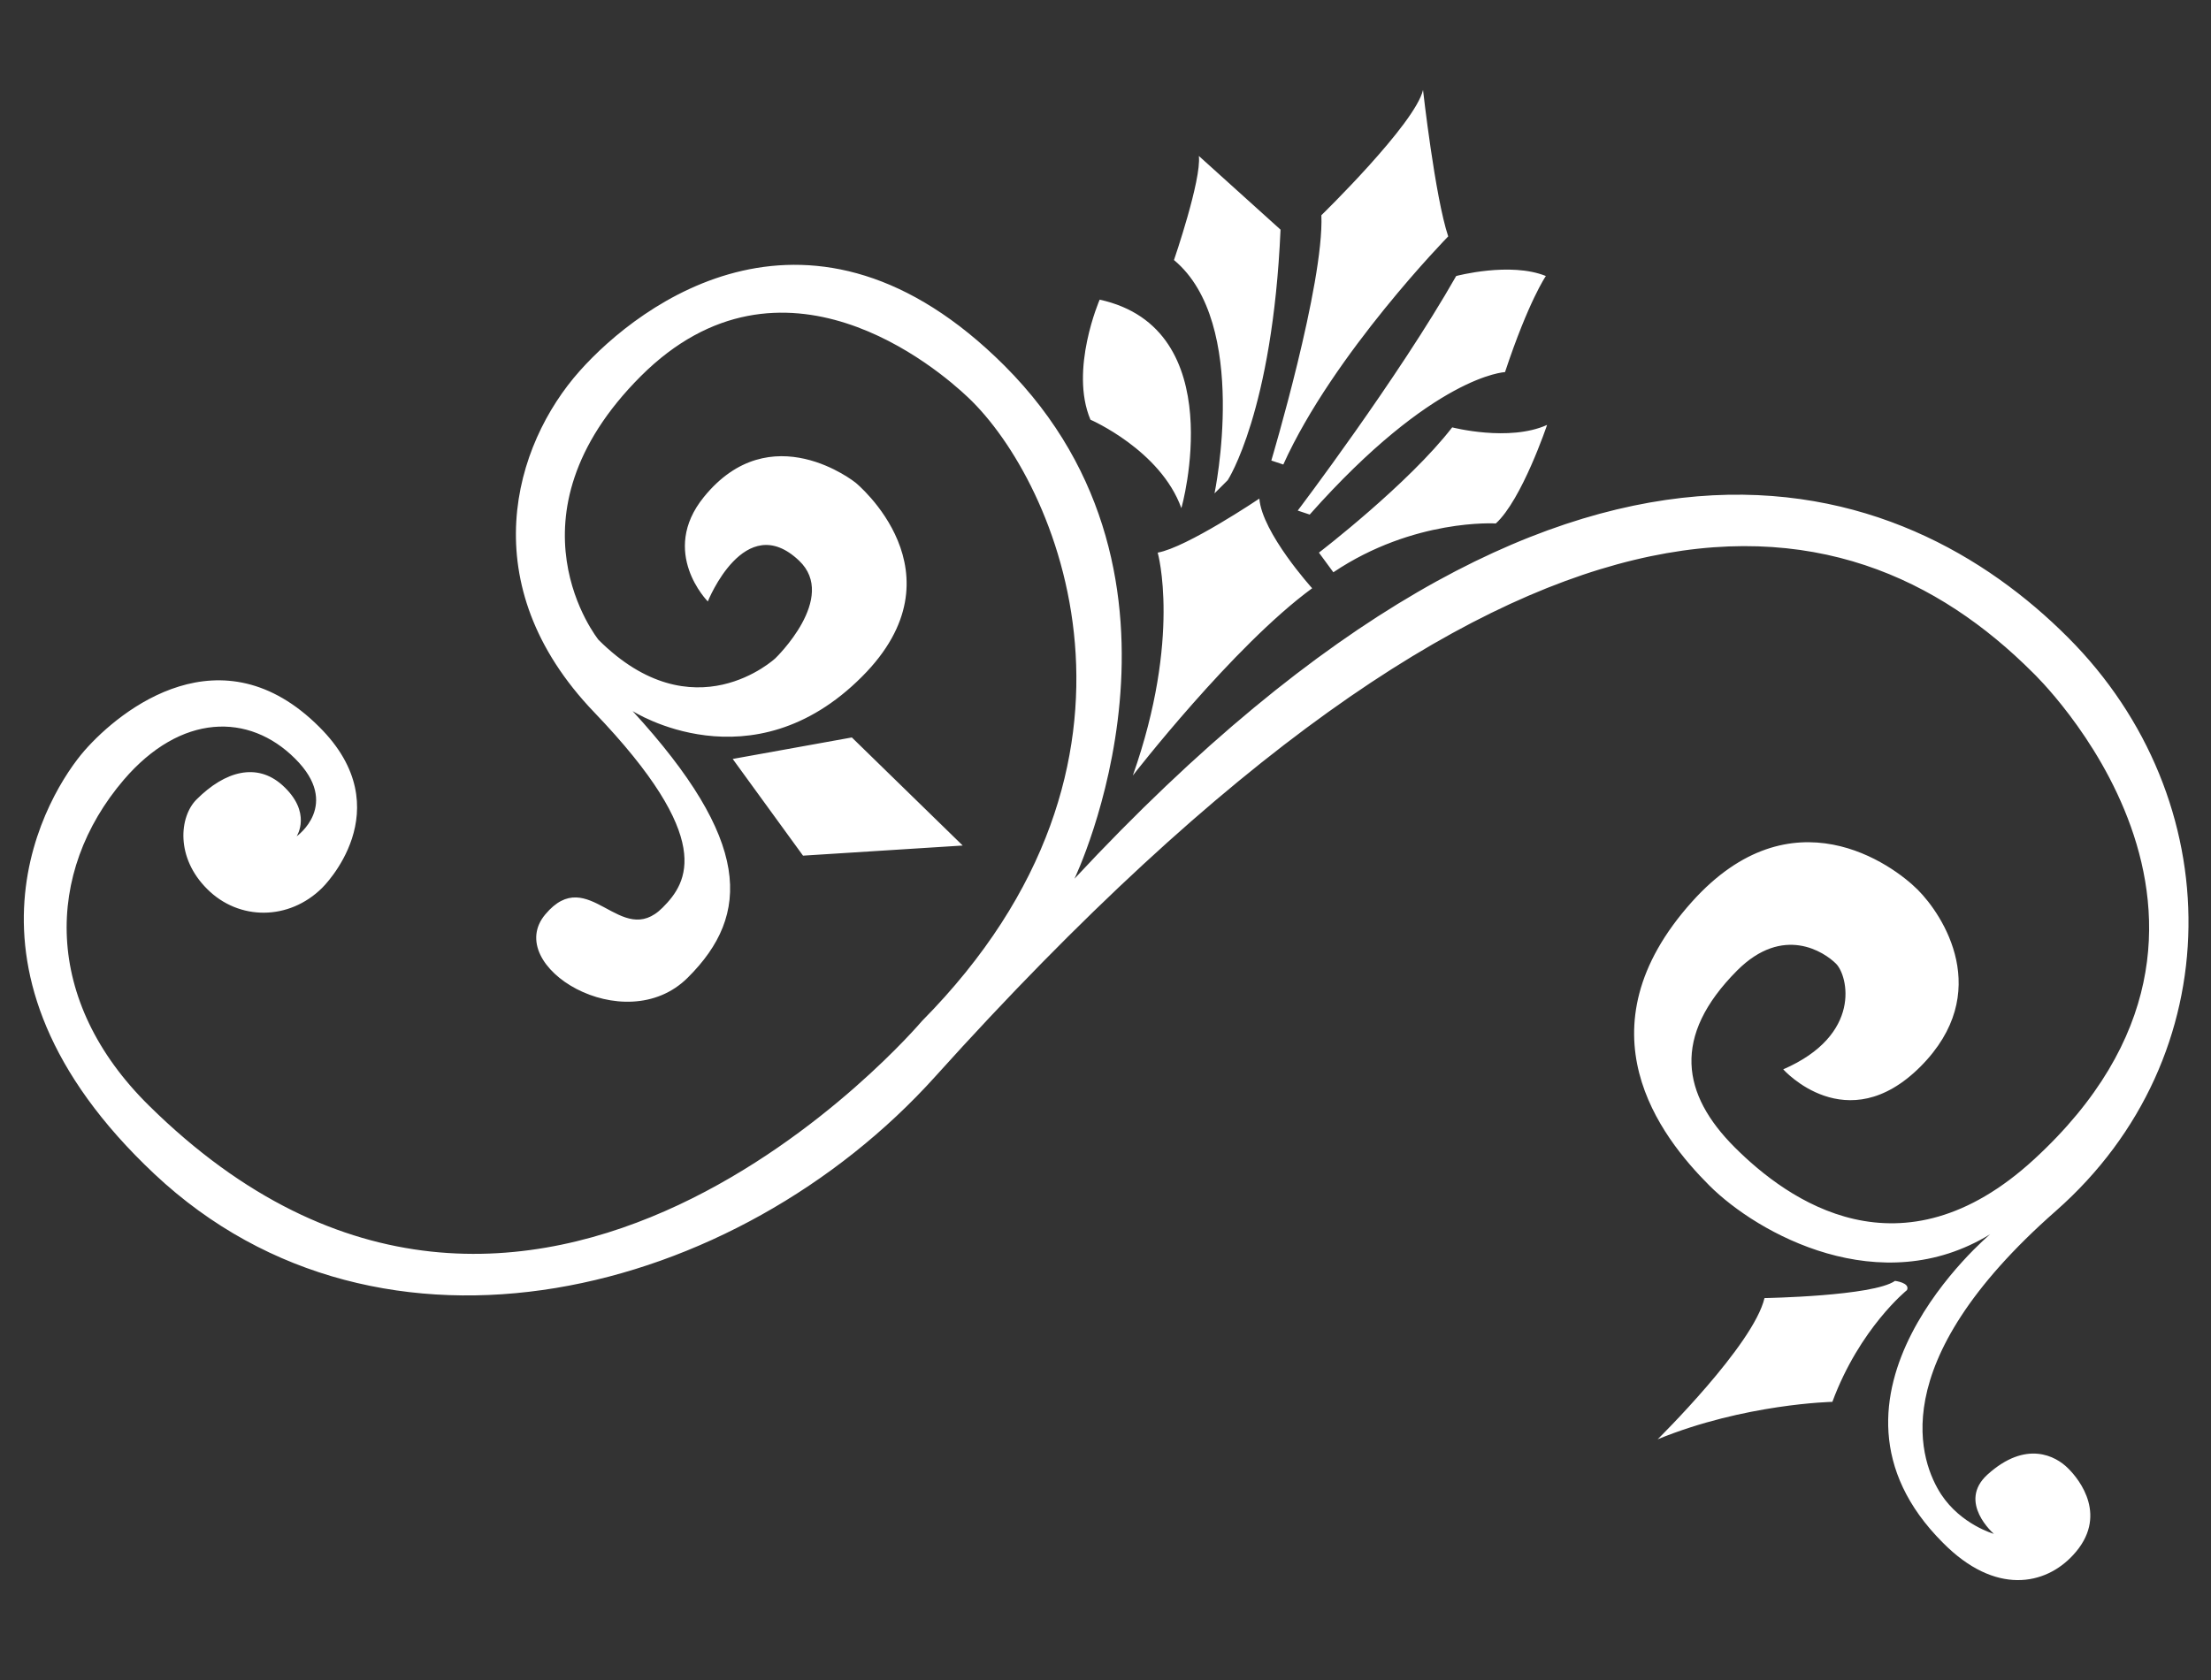 <?xml version="1.0" encoding="utf-8"?>
<!-- Generator: Adobe Illustrator 23.0.1, SVG Export Plug-In . SVG Version: 6.00 Build 0)  -->
<svg version="1.1" id="Layer_1" xmlns="http://www.w3.org/2000/svg" xmlns:xlink="http://www.w3.org/1999/xlink" x="0px" y="0px"
	 viewBox="0 0 72 54.72" style="enable-background:new 0 0 72 54.72;" xml:space="preserve">
<rect x="0" y="0" width="72" height="54.72" fill="#333333" stroke="none"/>
<style type="text/css">
	.st0{fill:#FFFFFF;}
</style>
<path class="st0" d="M67.51,50.65c1.16-1.25,0.22-2.45-0.17-2.83c-0.39-0.39-1.36-0.93-2.62,0.21c-0.99,0.9,0.21,1.93,0.21,1.93
	s-1.07-0.3-1.72-1.29c-0.64-0.99-1.97-4.21,3.74-9.23c5.71-5.03,5.67-13.4,0.39-18.68c-5.28-5.29-16.11-9.58-32.35,7.86
	c0,0,4.68-9.75-2.28-16.71c-6.28-6.27-11.87-2.03-13.83,0.17c-2.15,2.41-3.52,6.96,0.47,11.12c3.95,4.12,3.05,5.54,2.23,6.36
	c-1.37,1.38-2.41-1.46-3.82,0.22c-1.42,1.68,2.58,4.12,4.64,2.06c2.07-2.06,2.06-4.47-1.8-8.68c0,0,3.87,2.49,7.47-1.12
	c3.39-3.39-0.21-6.32-0.21-6.32s-2.76-2.22-4.94,0.47c-1.46,1.8,0.13,3.4,0.13,3.4s1.2-3.01,2.97-1.33
	c1.28,1.21-0.77,3.18-0.77,3.18s-2.66,2.49-5.76-0.6c0,0-3.22-3.99,1.38-8.59c4.6-4.59,9.68-0.23,10.65,0.69
	c2.92,2.75,6.87,11.86-1.5,20.32c0,0-12.72,15.04-25.17,2.75c-3.46-3.41-3.39-7.6-0.82-10.61c1.86-2.17,4.08-2.19,5.58-0.69
	c1.51,1.5,0.05,2.53,0.05,2.53s0.52-0.78-0.47-1.67c-0.82-0.73-1.85-0.47-2.79,0.47c-0.56,0.56-0.69,1.89,0.35,2.92
	c1.03,1.03,2.66,1.03,3.74-0.04c0,0,2.62-2.54-0.09-5.24c-3.18-3.18-6.45-0.6-7.65,0.77c-1.16,1.33-4.81,7.13,2.28,13.79
	c7.4,6.95,18.96,4.01,25.43-3.18c19.11-21.22,29.64-19.25,35.74-13.15c0,0,8.49,8.08,0.04,15.85c-4.34,3.99-8.03,1.33-9.75-0.39
	c-1.72-1.72-2.06-3.61,0.08-5.76c1.5-1.5,2.84-0.6,3.22-0.22c0.39,0.39,0.86,2.32-1.72,3.44c0,0,2.06,2.32,4.47-0.09
	c2.4-2.41,0.73-4.94-0.09-5.76c-0.82-0.82-4.1-3.23-7.35,0.39c-3.74,4.17-1.03,7.65,0.56,9.24c1.59,1.59,5.58,3.78,9.15,1.59
	c0,0-6.31,5.28-1.54,10.05C64.98,51.98,66.61,51.63,67.51,50.65z M23.86,24.72l2.29,3.15l5.2-0.33l-3.61-3.52L23.86,24.72z
	 M36.89,25.26c0,0,3.26-4.21,5.84-6.1c0,0-1.63-1.8-1.72-2.92c0,0-2.36,1.59-3.31,1.76C37.7,18,38.48,20.75,36.89,25.26z
	 M35.81,9.76c0,0-0.99,2.28-0.3,3.91c0,0,2.28,0.99,2.96,2.88C38.48,16.54,40.11,10.7,35.81,9.76z M39.55,16.07l0.43-0.43
	c0,0,1.46-2.23,1.72-8.16l-2.66-2.4c0.09,0.77-0.81,3.39-0.81,3.39C40.71,10.53,39.55,16.07,39.55,16.07z M43.03,7.01
	C43.12,9.24,41.4,15,41.4,15l0.39,0.13c1.63-3.61,5.37-7.43,5.37-7.43c-0.43-1.29-0.82-4.77-0.82-4.77
	C46.08,4.04,43.03,7.01,43.03,7.01z M42.26,16.63l0.39,0.13c4.04-4.55,6.36-4.64,6.36-4.64c0.77-2.32,1.33-3.13,1.33-3.13
	c-1.16-0.47-2.92,0-2.92,0C45.52,12.33,42.26,16.63,42.26,16.63z M50.38,13.84c-1.24,0.56-3.09,0.08-3.09,0.08
	C45.86,15.77,42.95,18,42.95,18l0.47,0.64c2.62-1.76,5.29-1.59,5.29-1.59C49.56,16.28,50.38,13.84,50.38,13.84z M62.1,42.02
	c0.11-0.24-0.39-0.3-0.39-0.3c-0.71,0.5-4.25,0.56-4.25,0.56c-0.36,1.53-3.48,4.6-3.48,4.6c2.83-1.16,5.69-1.22,5.69-1.22
	C60.56,43.26,62.1,42.02,62.1,42.02z"/>
</svg>
